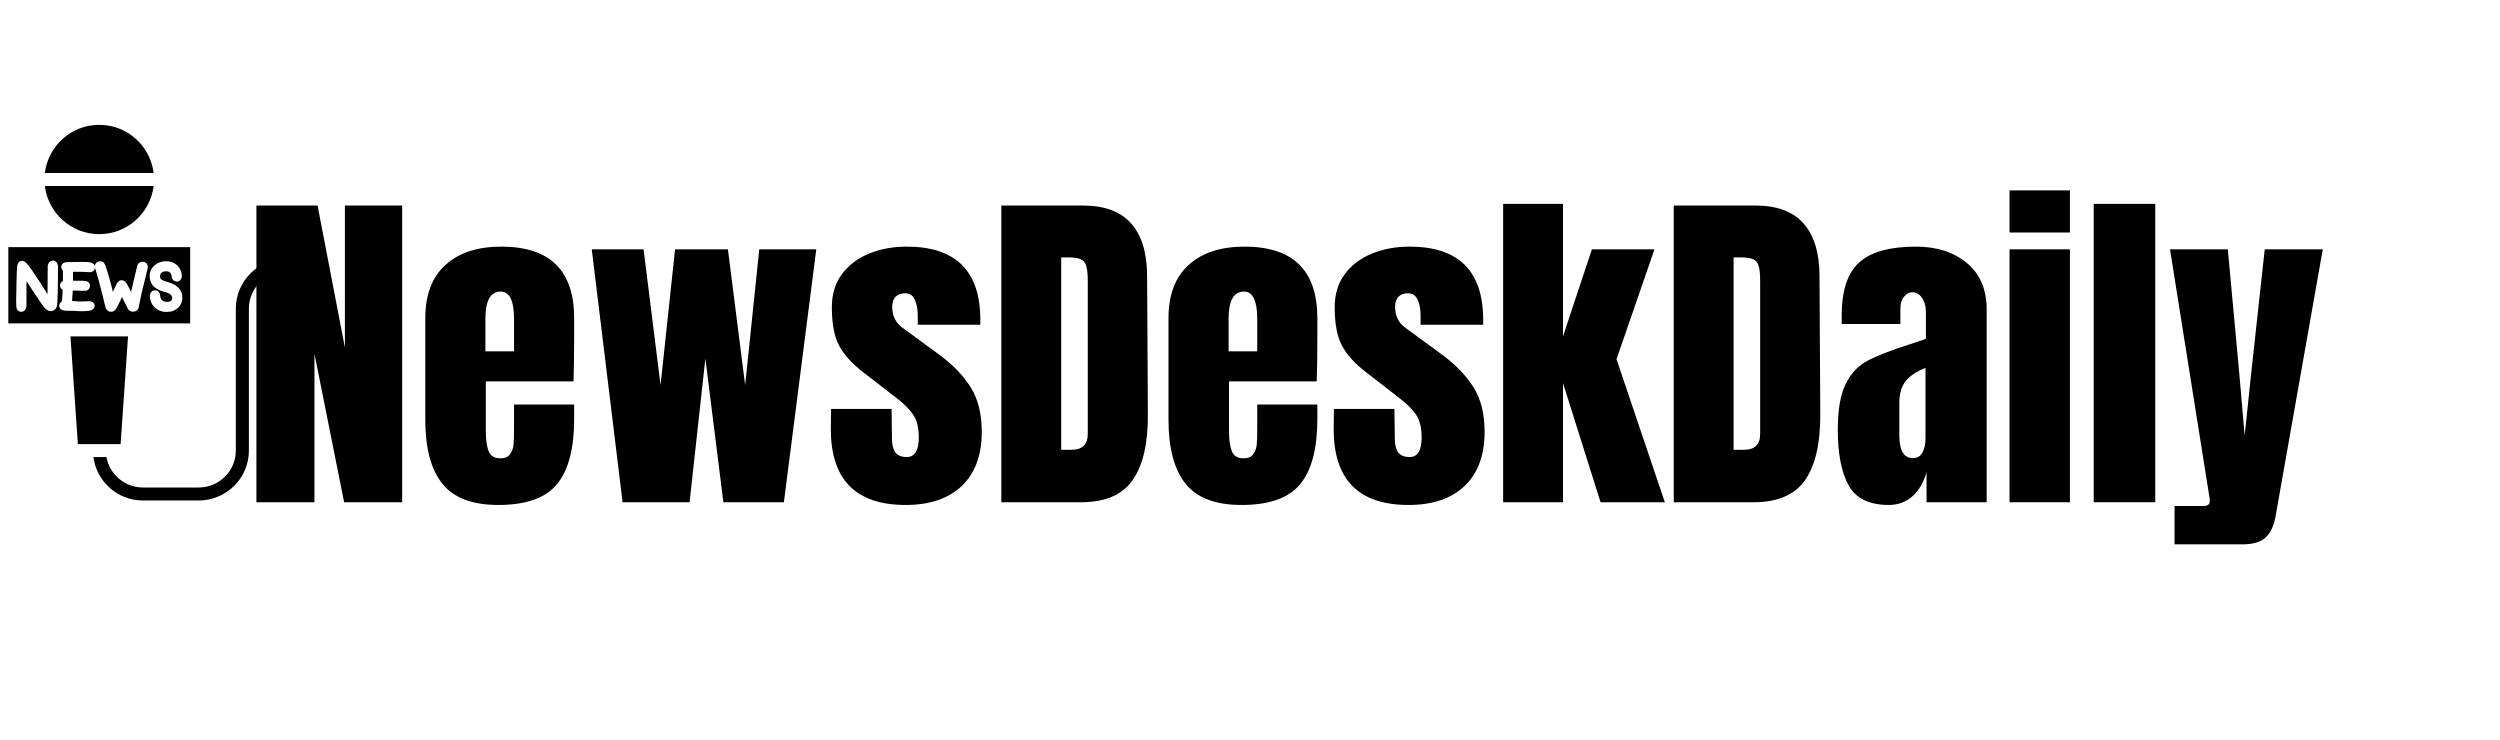 <?xml version="1.0" encoding="UTF-8"?>
<svg xmlns="http://www.w3.org/2000/svg" xmlns:xlink="http://www.w3.org/1999/xlink" width="402" zoomAndPan="magnify" viewBox="0 0 301.5 89.25" height="119" preserveAspectRatio="xMidYMid meet" version="1.0">
  <defs>
    <g></g>
    <clipPath id="618a5ef413">
      <path d="M 11 31 L 37.453 31 L 37.453 60.391 L 11 60.391 Z M 11 31 " clip-rule="nonzero"></path>
    </clipPath>
    <clipPath id="41545c9e3b">
      <path d="M 1.008 29 L 23 29 L 23 40 L 1.008 40 Z M 1.008 29 " clip-rule="nonzero"></path>
    </clipPath>
    <clipPath id="2dbd85c2cb">
      <path d="M 5 15.023 L 19 15.023 L 19 29 L 5 29 Z M 5 15.023 " clip-rule="nonzero"></path>
    </clipPath>
  </defs>
  <g clip-path="url(#618a5ef413)">
    <path fill="#000000" d="M 11.262 55.121 C 11.652 58.066 14.168 60.359 17.238 60.359 L 23.961 60.359 C 27.301 60.359 30.016 57.66 30.016 54.34 L 30.016 37.215 C 30.016 34.758 32.027 32.758 34.5 32.758 L 36.656 32.758 C 37.09 32.758 37.445 32.41 37.445 31.977 C 37.445 31.543 37.09 31.195 36.656 31.195 L 34.5 31.195 C 31.16 31.195 28.441 33.895 28.441 37.215 L 28.441 54.34 C 28.441 56.797 26.43 58.793 23.961 58.793 L 17.238 58.793 C 15.039 58.793 13.211 57.203 12.836 55.121 Z M 11.262 55.121 " fill-opacity="1" fill-rule="nonzero"></path>
  </g>
  <g clip-path="url(#41545c9e3b)">
    <path fill="#000000" d="M 1.004 29.805 L 1.004 39.004 L 22.934 39.004 L 22.934 29.805 Z M 6.988 33.754 C 6.988 34.047 6.98 34.555 6.961 35.273 C 6.941 36 6.914 36.5 6.891 36.766 C 6.84 37.23 6.539 37.516 6.082 37.531 C 5.773 37.496 5.531 37.324 5.258 36.984 C 5.188 36.895 5.02 36.664 4.34 35.641 C 3.84 34.887 3.516 34.398 3.375 34.184 L 3.199 33.906 C 3.195 34.207 3.191 34.492 3.191 34.762 C 3.188 35.105 3.191 35.469 3.195 35.852 C 3.199 36.238 3.195 36.613 3.188 36.977 C 3.102 37.453 2.812 37.602 2.57 37.602 C 2.258 37.602 2.023 37.391 1.98 37.07 C 1.961 36.934 1.949 36.648 1.949 36.219 C 1.953 35.82 1.965 35.047 1.992 33.91 C 2.031 32.137 2.082 31.996 2.117 31.898 C 2.254 31.504 2.535 31.461 2.648 31.461 C 2.887 31.461 3.109 31.613 3.414 31.992 C 3.512 32.117 3.68 32.348 3.914 32.684 C 4.148 33.016 4.605 33.715 5.293 34.785 L 5.734 35.484 C 5.734 35.418 5.734 35.355 5.734 35.285 L 5.754 32.047 C 5.828 31.668 6.039 31.473 6.332 31.426 C 6.395 31.414 6.457 31.422 6.516 31.438 C 6.797 31.527 6.969 31.758 6.988 32.066 Z M 17.824 32.297 L 17.078 35.363 C 17.016 35.637 16.957 35.914 16.898 36.195 C 16.84 36.477 16.785 36.754 16.734 37.035 C 16.672 37.273 16.559 37.395 16.469 37.457 C 16.352 37.543 16.207 37.586 16.031 37.594 C 15.797 37.574 15.648 37.512 15.543 37.402 C 15.461 37.32 15.391 37.211 15.348 37.078 L 14.707 35.824 C 14.641 35.973 14.574 36.117 14.508 36.254 C 14.414 36.445 14.297 36.684 14.156 36.969 C 14.07 37.141 13.84 37.602 13.426 37.602 L 13.383 37.602 C 13.105 37.602 12.855 37.43 12.742 37.137 C 12.574 36.426 12.426 35.812 12.273 35.238 L 11.887 33.754 C 11.883 33.746 11.879 33.738 11.879 33.727 L 11.668 32.992 C 11.605 32.777 11.543 32.57 11.477 32.367 C 11.473 32.363 11.473 32.359 11.469 32.355 C 11.453 32.312 11.461 32.27 11.453 32.227 C 11.453 32.449 11.352 32.59 11.27 32.668 C 11.152 32.77 11.023 32.82 10.883 32.832 L 10.199 32.797 C 10.059 32.789 9.914 32.785 9.754 32.781 C 9.598 32.777 9.434 32.777 9.266 32.777 L 8.82 32.777 C 8.816 32.777 8.809 32.777 8.805 32.777 L 8.797 33.852 L 9.102 33.855 C 9.23 33.859 9.328 33.855 9.457 33.859 L 9.867 33.859 C 10.09 33.859 10.258 33.871 10.387 33.902 C 10.645 33.957 10.82 34.141 10.859 34.395 C 10.863 34.832 10.559 35.113 10.234 35.059 L 9.898 35.066 C 9.789 35.066 9.68 35.066 9.57 35.059 L 8.965 35.039 C 8.895 35.039 8.832 35.035 8.777 35.035 C 8.777 35.078 8.773 35.121 8.77 35.168 L 8.73 35.703 C 8.711 35.879 8.703 36.051 8.691 36.215 C 8.688 36.238 8.688 36.262 8.688 36.285 L 8.938 36.309 C 9.086 36.324 9.203 36.332 9.297 36.34 C 9.387 36.348 9.461 36.348 9.527 36.352 L 9.785 36.355 L 10.688 36.328 C 11.348 36.312 11.398 36.734 11.41 36.824 C 11.418 36.859 11.418 36.898 11.41 36.938 C 11.387 37.105 11.266 37.402 10.742 37.477 C 10.512 37.512 10.219 37.531 9.848 37.531 L 9.613 37.527 C 9.543 37.527 9.473 37.52 9.406 37.516 L 8.805 37.484 C 8.758 37.48 8.715 37.477 8.68 37.48 C 8.605 37.484 8.539 37.48 8.477 37.48 C 8.477 37.484 8.438 37.484 8.395 37.484 C 8.281 37.484 8.168 37.484 8.062 37.48 C 7.941 37.473 7.836 37.465 7.738 37.449 C 7.613 37.43 7.508 37.395 7.418 37.348 C 7.25 37.262 7.141 37.09 7.141 36.898 C 7.141 36.656 7.266 36.465 7.461 36.371 C 7.484 36.16 7.5 35.941 7.516 35.719 C 7.527 35.477 7.543 35.223 7.555 34.957 C 7.332 34.836 7.242 34.625 7.242 34.434 C 7.242 34.215 7.336 34.082 7.418 34.008 C 7.469 33.961 7.527 33.926 7.586 33.906 L 7.59 33.703 C 7.594 33.559 7.594 33.363 7.594 33.105 L 7.586 32.637 C 7.465 32.531 7.391 32.379 7.391 32.195 C 7.391 32.008 7.477 31.84 7.629 31.738 C 7.746 31.66 7.883 31.625 8.074 31.613 L 9.715 31.586 L 10.27 31.59 C 10.457 31.59 10.613 31.605 10.746 31.621 C 10.898 31.645 11.027 31.68 11.133 31.73 C 11.305 31.812 11.414 31.957 11.445 32.129 C 11.438 31.984 11.473 31.844 11.578 31.734 C 11.691 31.617 11.836 31.543 11.992 31.516 C 12.098 31.5 12.199 31.5 12.293 31.531 C 12.488 31.598 12.586 31.762 12.676 31.945 C 12.785 32.25 12.875 32.516 12.957 32.785 C 13.043 33.059 13.125 33.328 13.199 33.602 C 13.273 33.867 13.344 34.125 13.41 34.371 C 13.477 34.625 13.535 34.855 13.586 35.074 C 13.598 35.117 13.609 35.16 13.617 35.199 C 13.758 34.902 13.926 34.547 14.117 34.133 C 14.344 33.82 14.566 33.781 14.699 33.797 C 14.84 33.805 15.039 33.867 15.223 34.113 C 15.301 34.223 15.414 34.422 15.57 34.719 C 15.648 34.871 15.727 35.031 15.809 35.203 L 16.254 33.277 C 16.352 32.859 16.457 32.43 16.578 31.984 C 16.633 31.816 16.75 31.699 16.93 31.625 C 17.094 31.555 17.266 31.547 17.422 31.609 C 17.613 31.684 17.711 31.801 17.758 31.887 C 17.816 32 17.84 32.133 17.824 32.297 Z M 21.984 36.066 C 21.977 36.234 21.93 36.41 21.855 36.59 C 21.777 36.773 21.66 36.945 21.504 37.098 C 21.355 37.242 21.168 37.363 20.949 37.461 C 20.727 37.555 20.465 37.609 20.176 37.617 C 20.145 37.617 20.113 37.621 20.086 37.621 C 19.801 37.621 19.535 37.574 19.301 37.48 C 19.043 37.379 18.82 37.234 18.633 37.051 C 18.449 36.867 18.305 36.648 18.207 36.402 C 18.113 36.156 18.066 35.895 18.066 35.629 C 18.156 35.191 18.375 35.082 18.496 35.043 C 18.715 34.977 18.883 35.031 18.984 35.086 C 19.094 35.148 19.227 35.266 19.293 35.504 C 19.316 35.711 19.336 35.832 19.375 35.945 C 19.406 36.035 19.453 36.113 19.516 36.18 C 19.574 36.246 19.652 36.297 19.75 36.34 C 19.98 36.434 20.395 36.402 20.492 36.355 C 20.566 36.32 20.625 36.285 20.66 36.242 C 20.691 36.203 20.715 36.164 20.727 36.129 C 20.75 36.062 20.762 36.012 20.77 35.969 C 20.781 35.832 20.734 35.695 20.617 35.566 C 20.523 35.461 20.309 35.312 19.824 35.195 C 19.352 35.086 18.953 34.898 18.641 34.641 C 18.297 34.352 18.098 33.957 18.055 33.473 C 18.031 33.203 18.062 32.938 18.156 32.691 C 18.25 32.453 18.391 32.242 18.574 32.059 C 18.758 31.883 18.98 31.742 19.234 31.648 C 19.492 31.551 19.77 31.504 20.07 31.504 C 20.602 31.508 21.039 31.68 21.383 32.016 C 21.727 32.344 21.914 32.781 21.934 33.312 C 21.938 33.348 21.934 33.383 21.926 33.418 C 21.828 33.836 21.535 33.938 21.414 33.961 C 20.984 33.957 20.746 33.734 20.715 33.395 L 20.715 33.391 C 20.707 33.297 20.688 33.207 20.66 33.113 C 20.637 33.039 20.598 32.973 20.543 32.91 C 20.496 32.852 20.438 32.809 20.359 32.77 C 20.277 32.73 20.145 32.719 20.02 32.719 C 19.637 32.719 19.516 32.852 19.477 32.898 C 19.336 33.047 19.281 33.203 19.293 33.398 C 19.301 33.449 19.312 33.504 19.332 33.551 C 19.34 33.57 19.359 33.609 19.422 33.668 C 19.457 33.703 19.535 33.762 19.688 33.832 C 19.832 33.902 20.02 33.969 20.25 34.031 C 20.613 34.125 20.922 34.254 21.156 34.41 C 21.391 34.566 21.578 34.746 21.707 34.934 C 21.836 35.129 21.922 35.332 21.957 35.543 C 21.988 35.734 21.996 35.906 21.984 36.066 Z M 21.984 36.066 " fill-opacity="1" fill-rule="nonzero"></path>
  </g>
  <path fill="#000000" d="M 15.441 40.57 L 14.547 53.559 L 9.391 53.559 L 8.496 40.57 Z M 15.441 40.57 " fill-opacity="1" fill-rule="nonzero"></path>
  <g clip-path="url(#2dbd85c2cb)">
    <path fill="#000000" d="M 18.527 22.43 C 18.129 25.691 15.359 28.238 11.969 28.238 C 8.578 28.238 5.809 25.691 5.41 22.43 Z M 11.969 15.055 C 8.578 15.055 5.809 17.602 5.41 20.863 L 18.527 20.863 C 18.129 17.602 15.359 15.055 11.969 15.055 Z M 11.969 15.055 " fill-opacity="1" fill-rule="nonzero"></path>
  </g>
  <g fill="#000000" fill-opacity="1">
    <g transform="translate(29.345, 60.571)">
      <g>
        <path d="M 1.578 0 L 1.578 -35.781 L 8.953 -35.781 L 12.25 -18.656 L 12.25 -35.781 L 19.156 -35.781 L 19.156 0 L 12.156 0 L 8.578 -17.906 L 8.578 0 Z M 1.578 0 "></path>
      </g>
    </g>
    <g transform="translate(50.087, 60.571)">
      <g>
        <path d="M 10 0.328 C 6.863 0.328 4.613 -0.531 3.25 -2.25 C 1.883 -3.969 1.203 -6.535 1.203 -9.953 L 1.203 -22.203 C 1.203 -25.004 2.008 -27.141 3.625 -28.609 C 5.238 -30.086 7.488 -30.828 10.375 -30.828 C 16.227 -30.828 19.156 -27.953 19.156 -22.203 L 19.156 -20 C 19.156 -17.77 19.129 -15.961 19.078 -14.578 L 8.5 -14.578 L 8.5 -8.672 C 8.5 -7.609 8.609 -6.781 8.828 -6.188 C 9.055 -5.594 9.531 -5.297 10.25 -5.297 C 10.801 -5.297 11.191 -5.461 11.422 -5.797 C 11.66 -6.129 11.801 -6.508 11.844 -6.938 C 11.883 -7.363 11.906 -7.992 11.906 -8.828 L 11.906 -11.781 L 19.156 -11.781 L 19.156 -10.047 C 19.156 -6.484 18.469 -3.863 17.094 -2.188 C 15.719 -0.508 13.352 0.328 10 0.328 Z M 11.906 -18.203 L 11.906 -22.125 C 11.906 -24.312 11.367 -25.406 10.297 -25.406 C 9.066 -25.406 8.453 -24.312 8.453 -22.125 L 8.453 -18.203 Z M 11.906 -18.203 "></path>
      </g>
    </g>
    <g transform="translate(70.412, 60.571)">
      <g>
        <path d="M 4.672 0 L 0.953 -30.5 L 7.203 -30.5 L 9.25 -14.125 L 11 -30.5 L 17.375 -30.5 L 19.453 -14.125 L 21.156 -30.5 L 28.031 -30.5 L 24.125 0 L 16.828 0 L 14.656 -17.328 L 12.75 0 Z M 4.672 0 "></path>
      </g>
    </g>
    <g transform="translate(99.4, 60.571)">
      <g>
        <path d="M 9.828 0.328 C 3.805 0.328 0.797 -2.723 0.797 -8.828 L 0.828 -11.25 L 8.125 -11.25 L 8.172 -7.672 C 8.172 -6.941 8.305 -6.391 8.578 -6.016 C 8.859 -5.641 9.316 -5.453 9.953 -5.453 C 10.922 -5.453 11.406 -6.242 11.406 -7.828 C 11.406 -8.992 11.176 -9.91 10.719 -10.578 C 10.27 -11.242 9.547 -11.953 8.547 -12.703 L 4.672 -15.703 C 3.336 -16.734 2.379 -17.797 1.797 -18.891 C 1.211 -19.984 0.922 -21.531 0.922 -23.531 C 0.922 -25.094 1.328 -26.422 2.141 -27.516 C 2.961 -28.609 4.051 -29.43 5.406 -29.984 C 6.77 -30.547 8.285 -30.828 9.953 -30.828 C 15.867 -30.828 18.828 -27.883 18.828 -22 L 18.828 -21.406 L 11.281 -21.406 L 11.281 -22.578 C 11.281 -23.297 11.16 -23.91 10.922 -24.422 C 10.691 -24.941 10.301 -25.203 9.75 -25.203 C 9.25 -25.203 8.863 -25.055 8.594 -24.766 C 8.332 -24.473 8.203 -24.078 8.203 -23.578 C 8.203 -22.461 8.633 -21.602 9.5 -21 L 14 -17.703 C 15.602 -16.504 16.836 -15.203 17.703 -13.797 C 18.566 -12.398 19 -10.633 19 -8.5 C 19 -5.664 18.191 -3.484 16.578 -1.953 C 14.961 -0.43 12.711 0.328 9.828 0.328 Z M 9.828 0.328 "></path>
      </g>
    </g>
  </g>
  <g fill="#000000" fill-opacity="1">
    <g transform="translate(119.184, 60.571)">
      <g>
        <path d="M 1.578 -35.781 L 11.453 -35.781 C 14.004 -35.781 15.922 -35.07 17.203 -33.656 C 18.484 -32.238 19.133 -30.145 19.156 -27.375 L 19.25 -10.625 C 19.27 -7.094 18.656 -4.438 17.406 -2.656 C 16.156 -0.883 14.086 0 11.203 0 L 1.578 0 Z M 10.047 -6.328 C 11.348 -6.328 12 -6.969 12 -8.25 L 12 -26.703 C 12 -27.504 11.938 -28.109 11.812 -28.516 C 11.688 -28.922 11.457 -29.191 11.125 -29.328 C 10.789 -29.461 10.273 -29.531 9.578 -29.531 L 8.797 -29.531 L 8.797 -6.328 Z M 10.047 -6.328 "></path>
      </g>
    </g>
    <g transform="translate(139.717, 60.571)">
      <g>
        <path d="M 10 0.328 C 6.863 0.328 4.613 -0.531 3.25 -2.25 C 1.883 -3.969 1.203 -6.535 1.203 -9.953 L 1.203 -22.203 C 1.203 -25.004 2.008 -27.141 3.625 -28.609 C 5.238 -30.086 7.488 -30.828 10.375 -30.828 C 16.227 -30.828 19.156 -27.953 19.156 -22.203 L 19.156 -20 C 19.156 -17.77 19.129 -15.961 19.078 -14.578 L 8.5 -14.578 L 8.5 -8.672 C 8.5 -7.609 8.609 -6.781 8.828 -6.188 C 9.055 -5.594 9.531 -5.297 10.25 -5.297 C 10.801 -5.297 11.191 -5.461 11.422 -5.797 C 11.66 -6.129 11.801 -6.508 11.844 -6.938 C 11.883 -7.363 11.906 -7.992 11.906 -8.828 L 11.906 -11.781 L 19.156 -11.781 L 19.156 -10.047 C 19.156 -6.484 18.469 -3.863 17.094 -2.188 C 15.719 -0.508 13.352 0.328 10 0.328 Z M 11.906 -18.203 L 11.906 -22.125 C 11.906 -24.312 11.367 -25.406 10.297 -25.406 C 9.066 -25.406 8.453 -24.312 8.453 -22.125 L 8.453 -18.203 Z M 11.906 -18.203 "></path>
      </g>
    </g>
    <g transform="translate(160.043, 60.571)">
      <g>
        <path d="M 9.828 0.328 C 3.805 0.328 0.797 -2.723 0.797 -8.828 L 0.828 -11.25 L 8.125 -11.25 L 8.172 -7.672 C 8.172 -6.941 8.305 -6.391 8.578 -6.016 C 8.859 -5.641 9.316 -5.453 9.953 -5.453 C 10.922 -5.453 11.406 -6.242 11.406 -7.828 C 11.406 -8.992 11.176 -9.91 10.719 -10.578 C 10.27 -11.242 9.547 -11.953 8.547 -12.703 L 4.672 -15.703 C 3.336 -16.734 2.379 -17.797 1.797 -18.891 C 1.211 -19.984 0.922 -21.531 0.922 -23.531 C 0.922 -25.094 1.328 -26.422 2.141 -27.516 C 2.961 -28.609 4.051 -29.43 5.406 -29.984 C 6.77 -30.547 8.285 -30.828 9.953 -30.828 C 15.867 -30.828 18.828 -27.883 18.828 -22 L 18.828 -21.406 L 11.281 -21.406 L 11.281 -22.578 C 11.281 -23.297 11.16 -23.91 10.922 -24.422 C 10.691 -24.941 10.301 -25.203 9.75 -25.203 C 9.25 -25.203 8.863 -25.055 8.594 -24.766 C 8.332 -24.473 8.203 -24.078 8.203 -23.578 C 8.203 -22.461 8.633 -21.602 9.5 -21 L 14 -17.703 C 15.602 -16.504 16.836 -15.203 17.703 -13.797 C 18.566 -12.398 19 -10.633 19 -8.5 C 19 -5.664 18.191 -3.484 16.578 -1.953 C 14.961 -0.43 12.711 0.328 9.828 0.328 Z M 9.828 0.328 "></path>
      </g>
    </g>
  </g>
  <g fill="#000000" fill-opacity="1">
    <g transform="translate(179.826, 60.571)">
      <g>
        <path d="M 1.453 0 L 1.453 -35.984 L 8.672 -35.984 L 8.672 -20 L 12.156 -30.5 L 19.703 -30.5 L 15.125 -17.25 L 20.953 0 L 13.203 0 L 8.672 -14.375 L 8.672 0 Z M 1.453 0 "></path>
      </g>
    </g>
  </g>
  <g fill="#000000" fill-opacity="1">
    <g transform="translate(200.276, 60.571)">
      <g>
        <path d="M 1.578 -35.781 L 11.453 -35.781 C 14.004 -35.781 15.922 -35.07 17.203 -33.656 C 18.484 -32.238 19.133 -30.145 19.156 -27.375 L 19.25 -10.625 C 19.27 -7.094 18.656 -4.438 17.406 -2.656 C 16.156 -0.883 14.086 0 11.203 0 L 1.578 0 Z M 10.047 -6.328 C 11.348 -6.328 12 -6.969 12 -8.25 L 12 -26.703 C 12 -27.504 11.938 -28.109 11.812 -28.516 C 11.688 -28.922 11.457 -29.191 11.125 -29.328 C 10.789 -29.461 10.273 -29.531 9.578 -29.531 L 8.797 -29.531 L 8.797 -6.328 Z M 10.047 -6.328 "></path>
      </g>
    </g>
  </g>
  <g fill="#000000" fill-opacity="1">
    <g transform="translate(220.81, 60.571)">
      <g>
        <path d="M 7 0.328 C 4.633 0.328 3.016 -0.453 2.141 -2.016 C 1.266 -3.586 0.828 -5.832 0.828 -8.75 C 0.828 -11.133 1.141 -12.961 1.766 -14.234 C 2.391 -15.516 3.258 -16.453 4.375 -17.047 C 5.488 -17.648 7.18 -18.312 9.453 -19.031 L 11.453 -19.703 L 11.453 -22.828 C 11.453 -23.629 11.289 -24.242 10.969 -24.672 C 10.656 -25.109 10.273 -25.328 9.828 -25.328 C 9.441 -25.328 9.102 -25.145 8.812 -24.781 C 8.52 -24.426 8.375 -23.941 8.375 -23.328 L 8.375 -21.5 L 1.297 -21.5 L 1.297 -22.5 C 1.297 -25.5 1.992 -27.633 3.391 -28.906 C 4.797 -30.188 7.082 -30.828 10.25 -30.828 C 12.77 -30.828 14.82 -30.164 16.406 -28.844 C 17.988 -27.531 18.781 -25.664 18.781 -23.25 L 18.781 0 L 11.531 0 L 11.531 -3.625 C 11.176 -2.375 10.602 -1.398 9.812 -0.703 C 9.02 -0.016 8.082 0.328 7 0.328 Z M 9.875 -5.328 C 10.426 -5.328 10.816 -5.555 11.047 -6.016 C 11.285 -6.473 11.406 -7.035 11.406 -7.703 L 11.406 -16.203 C 10.332 -15.785 9.535 -15.254 9.016 -14.609 C 8.504 -13.973 8.25 -13.086 8.25 -11.953 L 8.25 -8.047 C 8.25 -6.234 8.789 -5.328 9.875 -5.328 Z M 9.875 -5.328 "></path>
      </g>
    </g>
  </g>
  <g fill="#000000" fill-opacity="1">
    <g transform="translate(240.927, 60.571)">
      <g>
        <path d="M 1.422 -32.531 L 1.422 -37.609 L 8.703 -37.609 L 8.703 -32.531 Z M 1.422 0 L 1.422 -30.5 L 8.703 -30.5 L 8.703 0 Z M 1.422 0 "></path>
      </g>
    </g>
  </g>
  <g fill="#000000" fill-opacity="1">
    <g transform="translate(251.048, 60.571)">
      <g>
        <path d="M 1.453 0 L 1.453 -35.984 L 8.875 -35.984 L 8.875 0 Z M 1.453 0 "></path>
      </g>
    </g>
    <g transform="translate(261.377, 60.571)">
      <g>
        <path d="M 0.875 0.453 L 4.375 0.453 C 4.875 0.453 5.125 0.242 5.125 -0.172 C 5.125 -0.359 5.109 -0.508 5.078 -0.625 L 0.328 -30.5 L 7.297 -30.5 L 8.672 -15.625 L 9.328 -8.047 L 10.125 -15.625 L 11.75 -30.5 L 18.75 -30.5 L 13.078 1.578 C 12.879 2.773 12.484 3.656 11.891 4.219 C 11.297 4.789 10.359 5.078 9.078 5.078 L 0.875 5.078 Z M 0.875 0.453 "></path>
      </g>
    </g>
  </g>
</svg>
